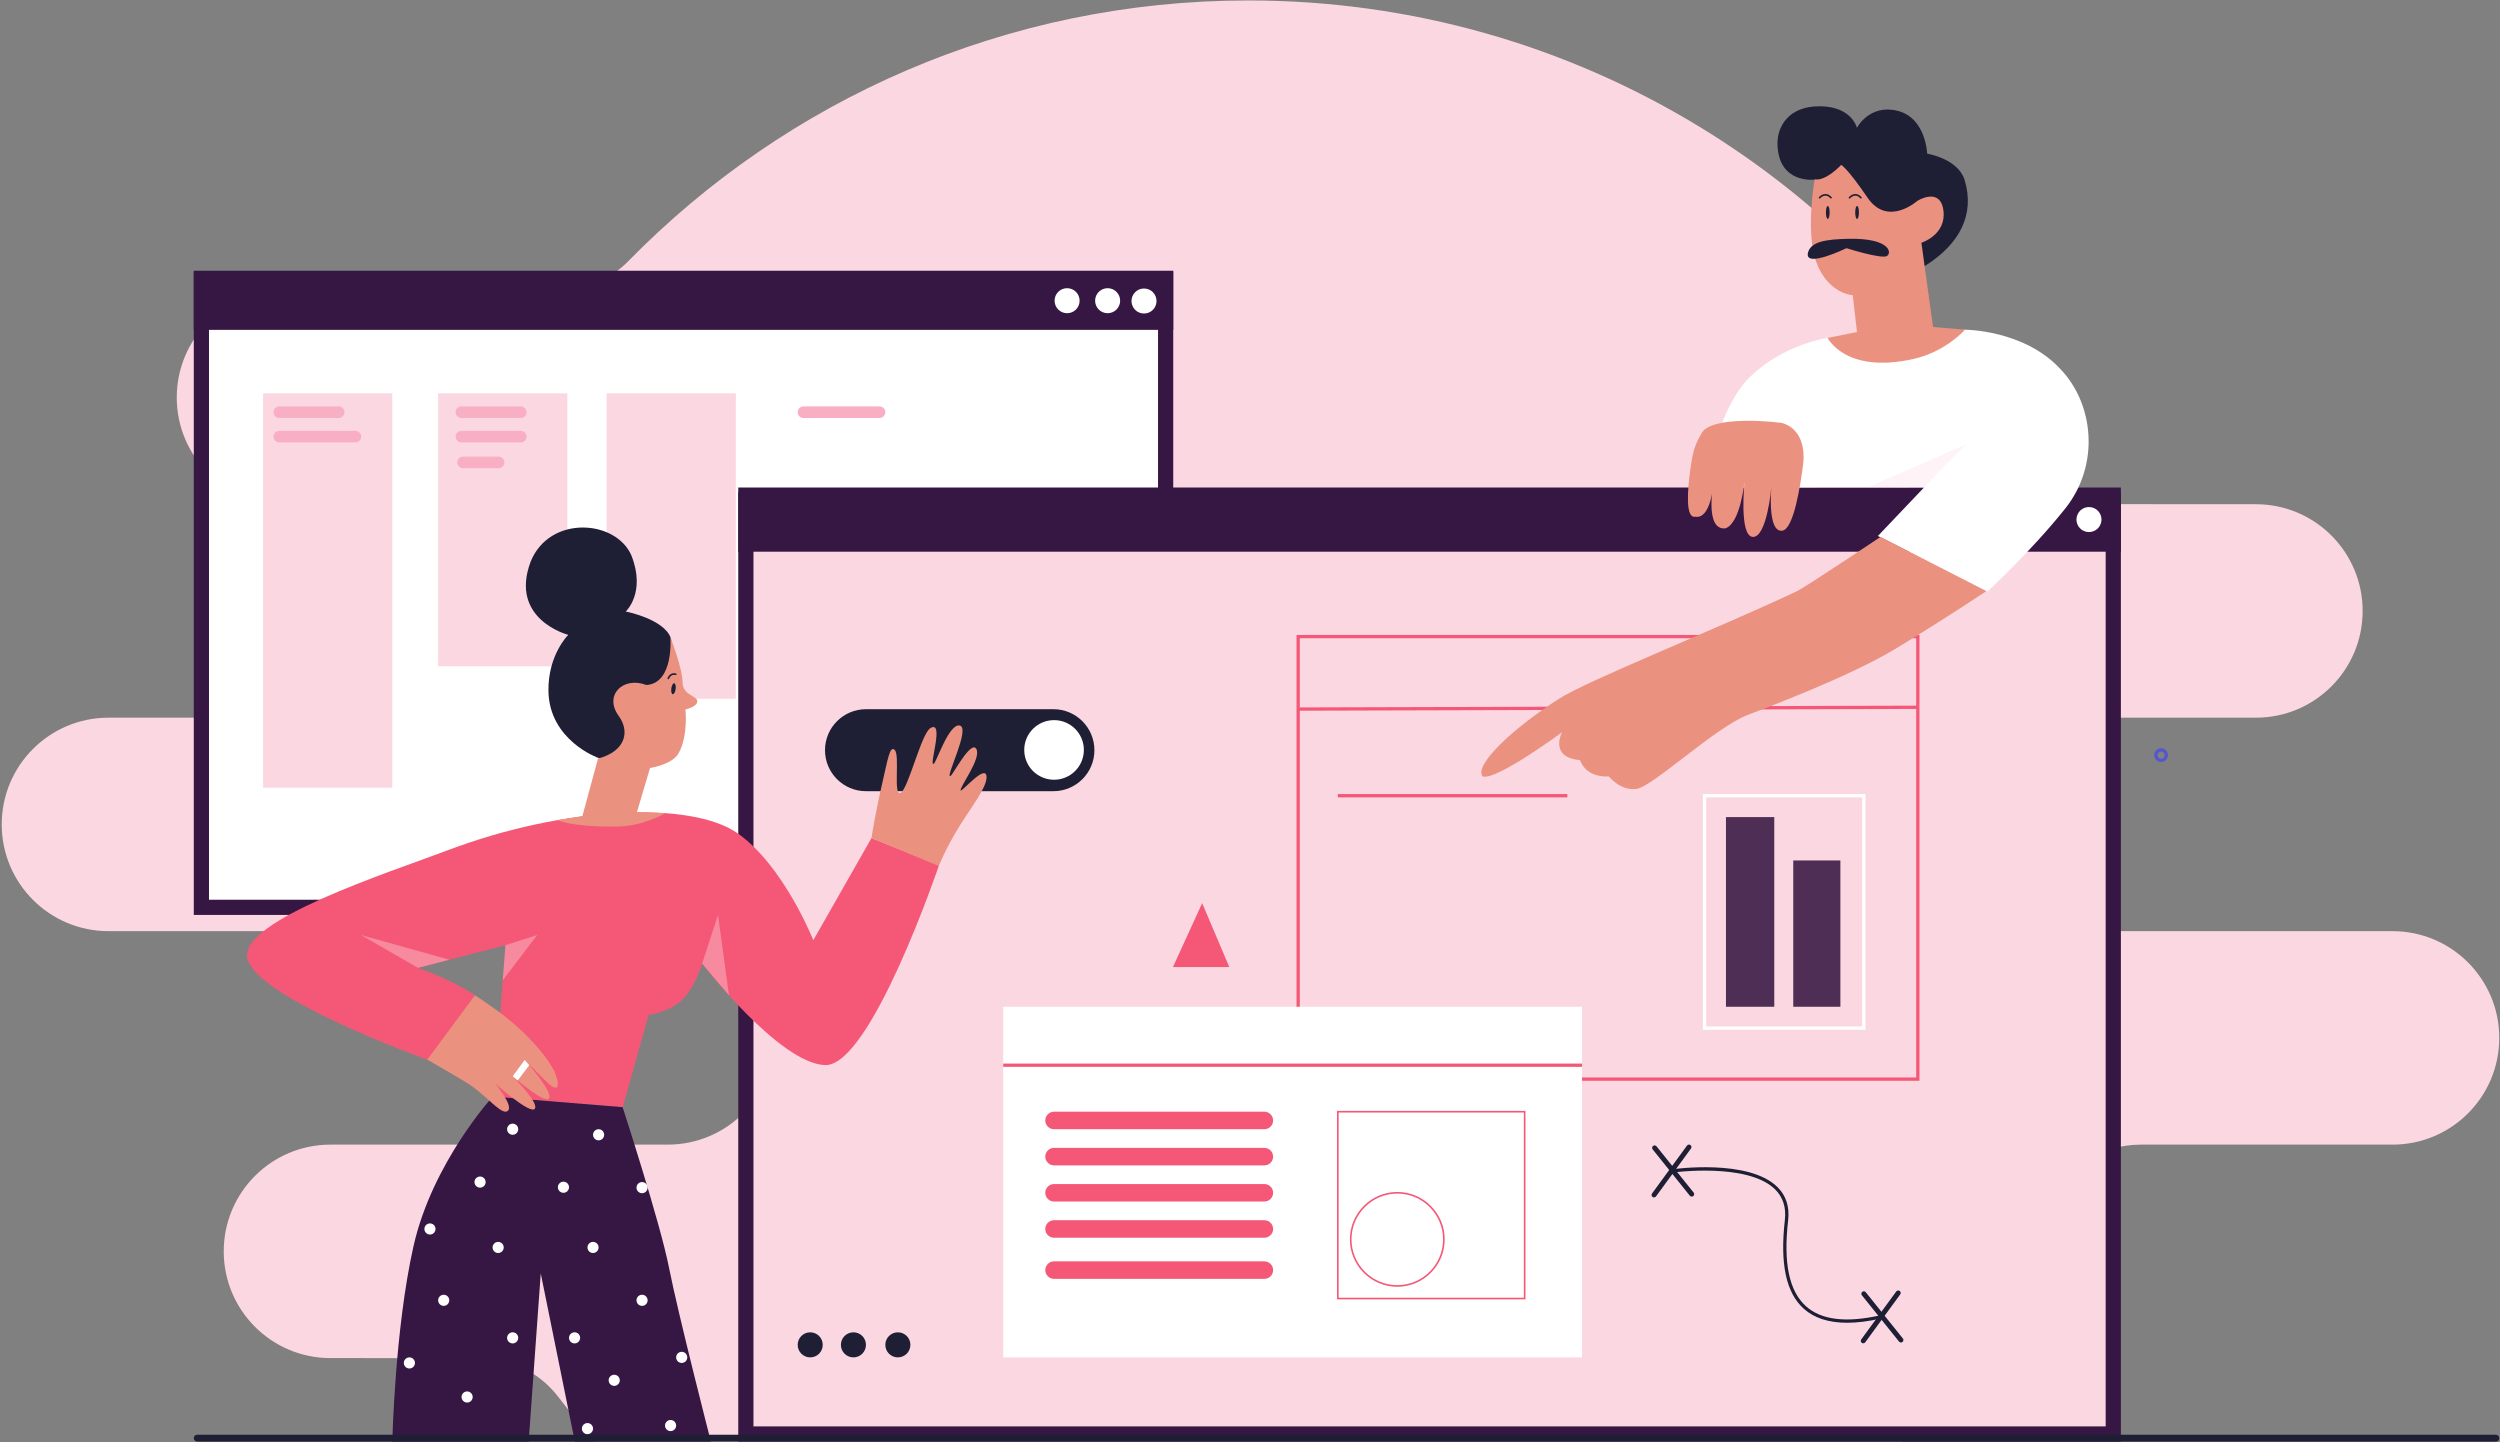 <svg width="1151" height="664" viewBox="0 0 1151 664" fill="none" xmlns="http://www.w3.org/2000/svg">
<rect x="0" y="0" width="1151" height="664" fill="#808080" stroke="none"/>
<path fill-rule="evenodd" clip-rule="evenodd" d="M273.9 663.703C268.04 657.022 262.398 650.141 256.988 643.075C248.4 631.867 235.081 625.291 220.963 625.291C193.722 625.262 152.145 625.262 152.145 625.262C125.006 625.262 103.008 603.264 103.008 576.125C103.008 548.986 125.009 526.984 152.145 526.984H307.423C334.562 526.984 356.564 504.982 356.564 477.843C356.564 450.704 334.565 428.702 307.423 428.702H49.932C22.793 428.702 0.791 406.7 0.791 379.561C0.791 352.422 22.793 330.42 49.932 330.42H226.837C253.976 330.42 275.978 308.421 275.978 281.282C275.978 254.143 253.98 232.141 226.837 232.141H130.521C103.382 232.141 81.38 210.14 81.38 183C81.38 155.861 103.378 133.86 130.521 133.86C130.521 133.86 217.072 133.86 256.839 133.86C269.13 133.86 280.894 128.879 289.446 120.057C361.995 46.081 463.053 0.206 574.744 0.206C726.094 0.206 857.921 84.446 925.852 208.537C933.815 223.07 949.071 232.105 965.645 232.105C995.494 232.145 1038.62 232.145 1038.62 232.145C1065.76 232.145 1087.76 254.143 1087.76 281.286C1087.76 308.425 1065.76 330.423 1038.62 330.423H942.31C915.171 330.423 893.169 352.422 893.169 379.564C893.169 406.703 915.171 428.705 942.31 428.705H1101.52C1128.66 428.705 1150.66 450.704 1150.66 477.846C1150.66 504.985 1128.66 526.987 1101.52 526.987C1101.52 526.987 1028.79 526.987 985.536 526.987C967.262 526.987 950.767 537.941 943.676 554.788C926.88 594.82 903.752 631.551 875.563 663.707L273.9 663.703Z" fill="#FBD7E1"/>
<g clip-path="url(#clip0_3345_3778)">
<path d="M92.718 417.743V128.152H536.655V417.743H92.718Z" fill="white" stroke="#361643" stroke-width="7"/>
<path d="M540.155 125H89.218V151.882H540.155V125Z" fill="#361643"/>
<path d="M526.703 144.35C529.885 144.35 532.465 141.771 532.465 138.588C532.465 135.406 529.885 132.826 526.703 132.826C523.52 132.826 520.94 135.406 520.94 138.588C520.94 141.771 523.52 144.35 526.703 144.35Z" fill="white"/>
<path d="M509.953 144.203C513.135 144.203 515.715 141.623 515.715 138.441C515.715 135.258 513.135 132.679 509.953 132.679C506.77 132.679 504.19 135.258 504.19 138.441C504.19 141.623 506.77 144.203 509.953 144.203Z" fill="white"/>
<path d="M491.291 144.203C494.474 144.203 497.054 141.623 497.054 138.441C497.054 135.258 494.474 132.679 491.291 132.679C488.109 132.679 485.529 135.258 485.529 138.441C485.529 141.623 488.109 144.203 491.291 144.203Z" fill="white"/>
<path d="M180.618 181.101H121.121V362.646H180.618V181.101Z" fill="#FBD7E1"/>
<path d="M261.213 181.101H201.716V306.772H261.213V181.101Z" fill="#FBD7E1"/>
<path d="M338.774 181.101H279.277V321.729H338.774V181.101Z" fill="#FBD7E1"/>
<path d="M419.74 181.101H360.243V321.729H419.74V181.101Z" fill="white"/>
<path d="M504.19 181.101H444.693V321.729H504.19V181.101Z" fill="white"/>
<path d="M155.928 192.444H128.585C127.125 192.444 125.923 191.249 125.923 189.782C125.923 188.323 127.118 187.12 128.585 187.12H155.936C157.395 187.12 158.598 188.315 158.598 189.782C158.59 191.249 157.395 192.444 155.928 192.444Z" fill="#F8AEC3"/>
<path d="M163.619 203.688H128.585C127.125 203.688 125.923 202.494 125.923 201.027C125.923 199.567 127.118 198.365 128.585 198.365H163.619C165.078 198.365 166.281 199.56 166.281 201.027C166.281 202.494 165.078 203.688 163.619 203.688Z" fill="#F8AEC3"/>
<path d="M239.775 192.444H212.423C210.964 192.444 209.762 191.249 209.762 189.782C209.762 188.323 210.956 187.12 212.423 187.12H239.775C241.234 187.12 242.437 188.315 242.437 189.782C242.437 191.249 241.242 192.444 239.775 192.444Z" fill="#F8AEC3"/>
<path d="M239.775 203.688H212.423C210.964 203.688 209.762 202.494 209.762 201.027C209.762 199.567 210.956 198.365 212.423 198.365H239.775C241.234 198.365 242.437 199.56 242.437 201.027C242.437 202.494 241.242 203.688 239.775 203.688Z" fill="#F8AEC3"/>
<path d="M404.949 192.444H369.915C368.455 192.444 367.253 191.249 367.253 189.782C367.253 188.323 368.448 187.12 369.915 187.12H404.949C406.408 187.12 407.611 188.315 407.611 189.782C407.603 191.249 406.408 192.444 404.949 192.444Z" fill="#F8AEC3"/>
<path d="M343.394 230.245H972.952V660.207H343.394V230.245Z" fill="#FBD7E1" stroke="#361643" stroke-width="7"/>
<path d="M976.452 224.453H339.894V254.005H976.452V224.453Z" fill="#361643"/>
<path d="M967.369 240.533C968.102 237.436 966.186 234.331 963.09 233.597C959.993 232.864 956.888 234.78 956.154 237.876C955.421 240.973 957.337 244.078 960.433 244.812C963.53 245.545 966.635 243.629 967.369 240.533Z" fill="white"/>
<path d="M883.721 497.58H596.922V292.329H883.721V497.58ZM598.434 496.068H882.209V293.841H598.434V496.068Z" fill="#F55877"/>
<path d="M882.965 324.871L597.679 325.698L597.683 327.21L882.97 326.383L882.965 324.871Z" fill="#F55877"/>
<path d="M398.703 326.516H484.991C495.419 326.516 503.865 334.97 503.865 345.39C503.865 355.818 495.411 364.265 484.991 364.265H398.703C388.275 364.265 379.828 355.811 379.828 345.39C379.828 334.97 388.275 326.516 398.703 326.516Z" fill="#1E1F35"/>
<path d="M471.561 345.269C471.561 337.692 477.708 331.544 485.285 331.544C492.862 331.544 499.01 337.692 499.01 345.269C499.01 352.846 492.862 358.994 485.285 358.994C477.701 358.994 471.561 352.846 471.561 345.269Z" fill="white"/>
<path d="M728.347 463.522H461.882V624.937H728.347V463.522Z" fill="white"/>
<path d="M728.347 489.663H461.882V491.176H728.347V489.663Z" fill="#F55877"/>
<path d="M582.123 519.888H485.271C483.055 519.888 481.24 518.073 481.24 515.858C481.24 513.642 483.055 511.827 485.271 511.827H582.116C584.331 511.827 586.146 513.642 586.146 515.858C586.146 518.073 584.339 519.888 582.123 519.888Z" fill="#F55877"/>
<path d="M582.123 536.539H485.271C483.055 536.539 481.24 534.724 481.24 532.509C481.24 530.293 483.055 528.478 485.271 528.478H582.116C584.331 528.478 586.146 530.293 586.146 532.509C586.146 534.724 584.339 536.539 582.123 536.539Z" fill="#F55877"/>
<path d="M582.123 553.19H485.271C483.055 553.19 481.24 551.376 481.24 549.16C481.24 546.944 483.055 545.13 485.271 545.13H582.116C584.331 545.13 586.146 546.944 586.146 549.16C586.146 551.383 584.339 553.19 582.123 553.19Z" fill="#F55877"/>
<path d="M582.123 569.849H485.271C483.055 569.849 481.24 568.034 481.24 565.819C481.24 563.603 483.055 561.788 485.271 561.788H582.116C584.331 561.788 586.146 563.603 586.146 565.819C586.146 568.034 584.339 569.849 582.123 569.849Z" fill="#F55877"/>
<path d="M582.123 588.784H485.271C483.055 588.784 481.24 586.969 481.24 584.754C481.24 582.538 483.055 580.723 485.271 580.723H582.116C584.331 580.723 586.146 582.538 586.146 584.754C586.146 586.969 584.339 588.784 582.123 588.784Z" fill="#F55877"/>
<path d="M702.326 598.221H615.554V511.449H702.326V598.221ZM616.31 597.465H701.57V512.205H616.31V597.465Z" fill="#F55877"/>
<path d="M639.109 522.603H627.351V534.361H639.109V522.603Z" fill="white"/>
<path d="M687.891 559.943H676.132V571.702H687.891V559.943Z" fill="white"/>
<path d="M643.314 592.437C631.275 592.437 621.482 582.644 621.482 570.605C621.482 558.567 631.275 548.774 643.314 548.774C655.352 548.774 665.145 558.567 665.145 570.605C665.145 582.644 655.352 592.437 643.314 592.437ZM643.314 549.531C631.691 549.531 622.239 558.983 622.239 570.605C622.239 582.228 631.691 591.68 643.314 591.68C654.936 591.68 664.388 582.228 664.388 570.605C664.388 558.983 654.929 549.531 643.314 549.531Z" fill="#F55877"/>
<path d="M553.479 415.799L565.971 445.23H540.026L553.479 415.799Z" fill="#F55877"/>
<path d="M778.868 550.914C778.535 550.914 778.202 550.771 777.983 550.491L760.893 529.189C760.5 528.698 760.575 527.987 761.067 527.594C761.558 527.2 762.269 527.283 762.663 527.767L779.752 549.069C780.146 549.561 780.07 550.272 779.578 550.665C779.367 550.839 779.11 550.914 778.868 550.914Z" fill="#1E1F35"/>
<path d="M761.505 551.292C761.271 551.292 761.036 551.224 760.84 551.073C760.333 550.703 760.22 549.992 760.59 549.485L776.697 527.427C777.068 526.921 777.778 526.815 778.285 527.178C778.792 527.548 778.905 528.259 778.535 528.766L762.428 550.824C762.201 551.134 761.853 551.292 761.505 551.292Z" fill="#1E1F35"/>
<path d="M875.199 618.086C874.866 618.086 874.533 617.943 874.314 617.663L857.224 596.361C856.831 595.87 856.906 595.159 857.398 594.766C857.889 594.372 858.6 594.456 858.994 594.94L876.083 616.241C876.477 616.733 876.401 617.444 875.909 617.837C875.698 618.003 875.448 618.086 875.199 618.086Z" fill="#1E1F35"/>
<path d="M857.836 618.465C857.602 618.465 857.367 618.396 857.171 618.245C856.664 617.875 856.551 617.164 856.921 616.657L873.028 594.599C873.399 594.093 874.109 593.987 874.616 594.35C875.123 594.72 875.236 595.431 874.866 595.938L858.759 617.996C858.532 618.306 858.184 618.465 857.836 618.465Z" fill="#1E1F35"/>
<path d="M850.434 608.997C841.949 608.997 835.264 606.842 830.478 602.554C822.296 595.212 819.437 581.85 821.751 561.705C822.417 555.882 820.882 551.111 817.176 547.504C804.404 535.08 770.013 539.836 769.665 539.882C769.249 539.942 768.871 539.655 768.811 539.239C768.75 538.823 769.038 538.445 769.454 538.384C770.898 538.18 804.926 533.477 818.228 546.415C822.288 550.362 823.982 555.565 823.256 561.871C821.003 581.495 823.695 594.433 831.491 601.42C838.524 607.727 850.048 609.126 865.731 605.556C866.14 605.466 866.54 605.715 866.639 606.124C866.729 606.532 866.472 606.933 866.071 607.031C860.317 608.347 855.099 608.997 850.434 608.997Z" fill="#1E1F35"/>
<path d="M858.857 474.116H784.018V365.588H858.857V474.116ZM785.53 472.604H857.345V367.1H785.53V472.604Z" fill="white"/>
<path d="M721.616 365.588H615.932V367.1H721.616V365.588Z" fill="#F55877"/>
<path d="M373.022 624.937C376.208 624.937 378.791 622.354 378.791 619.168C378.791 615.981 376.208 613.398 373.022 613.398C369.835 613.398 367.252 615.981 367.252 619.168C367.252 622.354 369.835 624.937 373.022 624.937Z" fill="#1E1F35"/>
<path d="M392.917 624.937C396.104 624.937 398.687 622.354 398.687 619.168C398.687 615.981 396.104 613.398 392.917 613.398C389.731 613.398 387.147 615.981 387.147 619.168C387.147 622.354 389.731 624.937 392.917 624.937Z" fill="#1E1F35"/>
<path d="M413.372 624.937C416.559 624.937 419.142 622.354 419.142 619.168C419.142 615.981 416.559 613.398 413.372 613.398C410.186 613.398 407.603 615.981 407.603 619.168C407.603 622.354 410.186 624.937 413.372 624.937Z" fill="#1E1F35"/>
<path d="M816.873 376.19H794.634V463.514H816.873V376.19Z" fill="#4F2E56"/>
<path d="M847.31 396.153H825.615V463.514H847.31V396.153Z" fill="#4F2E56"/>
<path d="M229.566 215.545H213.187C211.728 215.545 210.525 214.351 210.525 212.884C210.525 211.424 211.72 210.222 213.187 210.222H229.566C231.026 210.222 232.228 211.417 232.228 212.884C232.22 214.351 231.026 215.545 229.566 215.545Z" fill="#F8AEC3"/>
<path d="M994.971 350.827C993.232 350.827 991.811 349.413 991.811 347.666C991.811 345.927 993.225 344.506 994.971 344.506C996.718 344.506 998.132 345.92 998.132 347.666C998.125 349.413 996.711 350.827 994.971 350.827ZM994.971 346.025C994.064 346.025 993.323 346.767 993.323 347.674C993.323 348.581 994.064 349.322 994.971 349.322C995.879 349.322 996.62 348.581 996.62 347.674C996.62 346.767 995.879 346.025 994.971 346.025Z" fill="#5556CD"/>
<path d="M275.376 348.914C275.376 348.914 252.842 340.876 252.501 318.115C252.252 301.524 261.614 292.283 261.614 292.283C261.614 292.283 234.285 285.236 244.32 258.55C253.076 236.983 283.603 239.229 290.719 255.775C297.487 272.955 288.08 281.545 288.08 281.545C288.08 281.545 305.677 284.941 308.822 293.735C310.365 298.061 306.712 327.597 298.13 340.112C289.237 353.058 275.376 348.914 275.376 348.914Z" fill="#1E1F35"/>
<path d="M218.299 457.911C219.675 458.796 197.435 488.151 197.435 488.151C197.435 488.151 117.431 459.514 113.847 441.025C110.497 423.746 178.765 401.794 206.268 391.412C260.35 370.995 318.274 368.688 339.568 383.623C360.863 398.558 374.444 432.881 374.444 432.881L401.235 385.839L432.337 398.308C432.337 398.308 400.956 490.926 379.941 490.366C358.927 489.814 323.25 443.634 323.25 443.634C323.25 443.634 319.378 456.905 312.187 461.888C304.995 466.864 298.636 467.144 298.636 467.144L286.749 509.732L227.297 505.029L232.719 435.15L192.399 445.615C192.399 445.608 206.782 450.508 218.299 457.911Z" fill="#F55877"/>
<path d="M275.3 349.277L268.124 375.766L256.759 377.581C256.759 377.581 262.566 380.742 283.543 380.561C296.481 380.447 306.266 374.375 306.266 374.375L293.215 373.997L299.279 353.587C299.279 353.587 309.397 352.09 312.391 346.842C316.929 338.895 315.575 326.614 315.575 326.614C315.575 326.614 321.004 325.54 321.004 322.871C321.004 320.202 314.259 320.247 314.259 314.069C314.259 307.891 308.648 293.319 308.648 293.319C308.648 293.319 310.388 314.583 297.585 315.377C286.908 311.256 277.872 320.058 284.851 329.616C289.91 336.543 288.413 345.715 275.3 349.277Z" fill="#EB917F"/>
<path d="M286.65 509.748C286.65 509.748 303.914 562.764 308.05 583.824C312.187 604.876 327.295 663.707 327.295 663.707H264.653L248.962 586.266L243.396 663.707H180.633C180.633 663.707 181.744 612.014 190.395 573.66C199.046 535.307 226.866 504.855 226.866 504.855L286.65 509.748Z" fill="#361643"/>
<path d="M229.974 466.055C243.472 476.059 253.885 488.809 255.995 495.1C258.104 501.392 256.184 502.609 251.495 497.913C246.187 492.605 241.574 487.992 241.574 487.992C241.574 487.992 255.685 503.645 252.486 505.914C249.892 507.751 234.904 494.548 234.904 494.548C234.904 494.548 248.07 507.101 246.293 510.368C244.516 513.634 227.88 498.745 227.88 498.745C227.88 498.745 236.13 508.53 234.035 511.192C231.683 514.179 225.399 505.989 217.406 500.152C214.193 497.807 196.725 487.856 196.725 487.856L218.662 458.229C218.654 458.229 224.499 461.994 229.974 466.055Z" fill="#EB917F"/>
<path d="M308.973 336.785C308.844 336.785 308.723 336.77 308.602 336.739C306.893 336.286 306.697 332.739 306.674 332.338C306.667 332.127 306.825 331.953 307.037 331.945C307.241 331.938 307.423 332.097 307.43 332.308C307.491 333.616 307.907 335.779 308.799 336.014C309.23 336.127 310.236 335.877 312.141 332.875C312.255 332.701 312.489 332.649 312.663 332.762C312.837 332.875 312.89 333.11 312.777 333.284C311.287 335.635 310.032 336.785 308.973 336.785Z" fill="#EB917F"/>
<path d="M309.071 317.018C309.245 315.627 309.835 314.538 310.387 314.576C310.939 314.621 311.249 315.778 311.075 317.169C310.901 318.561 310.311 319.65 309.759 319.612C309.207 319.566 308.897 318.41 309.071 317.018Z" fill="#1E1F35"/>
<path d="M401.235 385.839C401.235 385.839 402.937 374.519 406.264 360.257C408.623 350.147 409.659 342.97 411.92 345.269C414.431 347.644 411.104 366.828 414.635 365.059C418.159 363.289 424.14 337.723 428.367 335.212C435.075 331.227 427.309 353.565 429.955 351.583C431.264 350.6 436.935 333.019 441.843 334.017C447.038 335.076 434.84 358.578 437.616 357.262C438.712 356.741 447.091 340.483 449.51 344.838C451.93 349.194 441.858 362.147 442.258 364C443.204 364.302 453.768 351.674 454.206 357.504C454.569 362.336 446.947 371.864 441.404 380.886C435.415 390.633 432.209 398.709 432.209 398.709L401.235 385.839Z" fill="#EB917F"/>
<path opacity="0.3" d="M232.719 435.142L247.306 430.514L231.464 451.309L232.719 435.142Z" fill="white"/>
<path opacity="0.3" d="M323.258 443.634L330.578 421.243L335.614 458.229L323.258 443.634Z" fill="white"/>
<path d="M236.031 495.531L241.574 488L243.684 490.419L238.338 497.467L236.031 495.531Z" fill="white"/>
<path opacity="0.3" d="M192.399 445.608L166.28 430.514L206.842 441.857L192.399 445.608Z" fill="white"/>
<path d="M206.843 598.66C206.843 600.074 205.693 601.223 204.279 601.223C202.865 601.223 201.716 600.074 201.716 598.66C201.716 597.246 202.865 596.096 204.279 596.096C205.693 596.104 206.843 597.246 206.843 598.66Z" fill="white"/>
<path d="M229.347 576.889C230.762 576.889 231.91 575.742 231.91 574.326C231.91 572.91 230.762 571.762 229.347 571.762C227.931 571.762 226.783 572.91 226.783 574.326C226.783 575.742 227.931 576.889 229.347 576.889Z" fill="white"/>
<path d="M275.595 574.326C275.595 575.74 274.445 576.889 273.031 576.889C271.617 576.889 270.468 575.74 270.468 574.326C270.468 572.912 271.617 571.762 273.031 571.762C274.453 571.762 275.595 572.904 275.595 574.326Z" fill="white"/>
<path d="M267.096 615.954C267.096 617.368 265.946 618.517 264.532 618.517C263.118 618.517 261.969 617.368 261.969 615.954C261.969 614.54 263.118 613.391 264.532 613.391C265.954 613.398 267.096 614.54 267.096 615.954Z" fill="white"/>
<path d="M285.35 635.494C285.35 636.908 284.2 638.057 282.786 638.057C281.372 638.057 280.223 636.908 280.223 635.494C280.223 634.08 281.372 632.93 282.786 632.93C284.208 632.93 285.35 634.08 285.35 635.494Z" fill="white"/>
<path d="M316.422 624.937C316.422 626.352 315.272 627.501 313.858 627.501C312.444 627.501 311.295 626.352 311.295 624.937C311.295 623.523 312.444 622.374 313.858 622.374C315.272 622.374 316.422 623.516 316.422 624.937Z" fill="white"/>
<path d="M308.731 658.883C310.147 658.883 311.295 657.735 311.295 656.319C311.295 654.903 310.147 653.756 308.731 653.756C307.316 653.756 306.168 654.903 306.168 656.319C306.168 657.735 307.316 658.883 308.731 658.883Z" fill="white"/>
<path d="M273.031 657.733C273.031 659.147 271.882 660.297 270.468 660.297C269.054 660.297 267.904 659.147 267.904 657.733C267.904 656.319 269.054 655.17 270.468 655.17C271.889 655.17 273.031 656.319 273.031 657.733Z" fill="white"/>
<path d="M217.626 643.177C217.626 644.591 216.477 645.74 215.062 645.74C213.648 645.74 212.499 644.591 212.499 643.177C212.499 641.763 213.648 640.613 215.062 640.613C216.484 640.613 217.626 641.763 217.626 643.177Z" fill="white"/>
<path d="M191.046 627.493C191.046 628.907 189.896 630.057 188.482 630.057C187.068 630.057 185.919 628.907 185.919 627.493C185.919 626.079 187.068 624.93 188.482 624.93C189.896 624.937 191.046 626.079 191.046 627.493Z" fill="white"/>
<path d="M238.595 615.954C238.595 617.368 237.445 618.517 236.031 618.517C234.617 618.517 233.468 617.368 233.468 615.954C233.468 614.54 234.617 613.391 236.031 613.391C237.445 613.398 238.595 614.54 238.595 615.954Z" fill="white"/>
<path d="M298.167 598.66C298.167 600.074 297.018 601.223 295.604 601.223C294.189 601.223 293.04 600.074 293.04 598.66C293.04 597.246 294.189 596.096 295.604 596.096C297.018 596.104 298.167 597.246 298.167 598.66Z" fill="white"/>
<path d="M295.604 549.349C297.019 549.349 298.167 548.201 298.167 546.786C298.167 545.37 297.019 544.222 295.604 544.222C294.188 544.222 293.04 545.37 293.04 546.786C293.04 548.201 294.188 549.349 295.604 549.349Z" fill="white"/>
<path d="M278.158 522.451C278.158 523.866 277.009 525.015 275.595 525.015C274.181 525.015 273.031 523.866 273.031 522.451C273.031 521.037 274.181 519.888 275.595 519.888C277.009 519.888 278.158 521.03 278.158 522.451Z" fill="white"/>
<path d="M238.595 519.888C238.595 521.302 237.445 522.451 236.031 522.451C234.617 522.451 233.468 521.302 233.468 519.888C233.468 518.474 234.617 517.325 236.031 517.325C237.445 517.325 238.595 518.474 238.595 519.888Z" fill="white"/>
<path d="M200.521 565.819C200.521 567.233 199.371 568.382 197.957 568.382C196.543 568.382 195.394 567.233 195.394 565.819C195.394 564.405 196.543 563.255 197.957 563.255C199.371 563.255 200.521 564.405 200.521 565.819Z" fill="white"/>
<path d="M223.584 544.23C223.584 545.644 222.435 546.793 221.021 546.793C219.606 546.793 218.457 545.644 218.457 544.23C218.457 542.816 219.606 541.666 221.021 541.666C222.435 541.666 223.584 542.808 223.584 544.23Z" fill="white"/>
<path d="M259.412 549.168C260.828 549.168 261.976 548.02 261.976 546.604C261.976 545.188 260.828 544.041 259.412 544.041C257.996 544.041 256.849 545.188 256.849 546.604C256.849 548.02 257.996 549.168 259.412 549.168Z" fill="white"/>
<path d="M307.673 312.731C307.627 312.731 307.574 312.723 307.529 312.7C307.332 312.617 307.242 312.398 307.325 312.209C308.565 309.192 311.212 310.061 311.242 310.076C311.438 310.144 311.544 310.356 311.476 310.56C311.408 310.757 311.196 310.863 311 310.795C310.917 310.764 308.988 310.16 308.028 312.504C307.968 312.64 307.824 312.731 307.673 312.731Z" fill="#1E1F35"/>
<path d="M818.355 66.274C818.212 58.425 823.301 48.768 837.986 48.927C852.671 49.086 854.932 58.848 854.932 58.848C854.932 58.848 860.679 47.725 873.716 51.037C886.76 54.349 887.259 70.743 887.259 70.743C887.259 70.743 901.498 73.034 904.5 82.857C909.416 98.941 901.997 112.417 886.632 122.171C854.705 142.437 835.725 82.698 835.725 82.698C835.725 82.698 818.711 85.02 818.355 66.274Z" fill="#1E1F35"/>
<path d="M784.773 224.453C784.773 224.453 790.165 188.504 805.803 173.411C821.441 158.31 841.442 155.572 841.442 155.572L904.682 151.799C904.682 151.799 931.738 151.799 948.435 169.736C964.194 185.963 966.78 214.131 950.87 234.087C934.96 254.043 915.019 272.32 915.019 272.32L864.581 246.761L885.883 224.378L784.773 224.453Z" fill="white"/>
<path d="M783.669 199.083C779.836 205.292 779.17 209.277 778.18 216.513C776.954 225.451 775.873 238.791 780.448 237.898C787.692 239.229 788.804 223.024 788.804 223.024C788.804 223.024 784.758 244.364 794.415 243.245C801.425 240.817 803.202 221.406 803.202 221.406C803.202 221.406 800.532 246.935 807.005 247.199C813.471 247.472 815.497 224.635 815.497 224.635C815.497 224.635 813.607 245.4 820.617 244.318C825.797 243.517 828.92 223.69 830.198 213.421C830.84 208.21 830.235 197.48 820.345 194.705C807.21 193.064 787.496 192.89 783.669 199.083Z" fill="#EB917F"/>
<path opacity="0.3" d="M905.105 204.581L885.792 224.453L860.082 224.317L905.105 204.581Z" fill="#FBD7E1"/>
<path d="M835.491 82.562C835.491 82.562 830.969 107.033 836.436 121.211C841.896 135.382 852.997 135.911 852.997 135.911L854.963 152.865L841.442 155.572C841.442 155.572 849.594 172.329 881.006 165.251C895.918 161.894 904.674 151.799 904.674 151.799L889.974 150.544L884.613 111.766C884.613 111.766 896.16 108.137 894.761 96.975C893.362 85.822 882.737 92.484 882.737 92.484C882.737 92.484 869.111 104.666 859.802 90.986C850.494 77.307 847.688 75.908 847.688 75.908C847.688 75.908 840.663 83.538 835.491 82.562Z" fill="#EB917F"/>
<path d="M855.938 136.01C855.726 136.01 855.56 135.843 855.56 135.632C855.56 135.42 855.726 135.253 855.938 135.253C856.104 135.253 873.012 135.049 876.733 118.519C876.778 118.315 876.982 118.186 877.187 118.232C877.391 118.277 877.519 118.481 877.474 118.685C873.61 135.813 856.112 136.01 855.938 136.01Z" fill="#EB917F"/>
<path d="M865.791 247.199C865.791 247.199 830.878 270.513 827.415 272.146C789.477 290.03 730.971 313.222 717.669 321.775C694.931 336.392 678.506 352.771 682.65 357.504C689.055 359.357 719.174 337.14 719.174 337.14C719.174 337.14 712.966 348.68 727.485 349.958C727.485 349.958 729.443 357.905 740.725 357.504C740.725 357.504 746.14 364.287 753.535 363.198C760.931 362.11 789.568 335.046 804.487 329.215C810.953 326.69 850.615 312.02 872.673 298.696C895.993 284.6 914.459 272.154 914.459 272.154L865.791 247.199Z" fill="#EB917F"/>
<path d="M849.745 122.708C846.471 122.708 844.172 120.538 844.134 120.5C843.983 120.357 843.983 120.115 844.126 119.963C844.27 119.812 844.512 119.812 844.663 119.956C844.875 120.16 849.858 124.841 855.583 119.2C855.734 119.056 855.968 119.056 856.119 119.2C856.263 119.351 856.263 119.585 856.112 119.737C853.828 121.99 851.628 122.708 849.745 122.708Z" fill="#EB917F"/>
<path d="M832.42 116.228C833.751 111.214 840.814 110.148 851.098 109.944C869.89 109.566 871.16 116.258 868.786 117.846C866.411 119.434 850.123 114.262 850.123 114.262C850.123 114.262 830.394 123.85 832.42 116.228Z" fill="#1E1F35"/>
<path d="M842.364 97.815C842.364 99.463 841.979 100.802 841.51 100.802C841.041 100.802 840.655 99.463 840.655 97.815C840.655 96.166 841.041 94.828 841.51 94.828C841.979 94.828 842.364 96.166 842.364 97.815Z" fill="#1E1F35"/>
<path d="M855.848 97.815C855.848 99.463 855.462 100.802 854.993 100.802C854.524 100.802 854.139 99.463 854.139 97.815C854.139 96.166 854.524 94.828 854.993 94.828C855.462 94.828 855.848 96.166 855.848 97.815Z" fill="#1E1F35"/>
<path d="M850.123 107.706H844.399C844.399 107.706 844.278 105.392 850.123 107.706Z" fill="#EB917F"/>
<path d="M837.721 91.425C837.638 91.425 837.548 91.395 837.479 91.334C837.321 91.198 837.298 90.964 837.434 90.805C837.487 90.744 838.682 89.345 840.383 89.315C841.404 89.292 842.402 89.799 843.295 90.79C843.431 90.948 843.423 91.183 843.264 91.327C843.113 91.463 842.871 91.455 842.727 91.296C842.001 90.48 841.223 90.071 840.429 90.071C840.421 90.071 840.406 90.071 840.391 90.071C839.037 90.094 838.024 91.274 838.009 91.289C837.933 91.379 837.827 91.425 837.721 91.425Z" fill="#1E1F35"/>
<path d="M856.778 91.425C856.672 91.425 856.574 91.379 856.498 91.296C855.764 90.472 854.986 90.064 854.169 90.071C852.815 90.086 851.794 91.281 851.779 91.289C851.643 91.448 851.409 91.47 851.25 91.334C851.091 91.198 851.068 90.964 851.205 90.805C851.258 90.744 852.452 89.345 854.154 89.315C854.169 89.315 854.184 89.315 854.199 89.315C855.22 89.315 856.18 89.814 857.057 90.79C857.194 90.948 857.186 91.183 857.027 91.327C856.959 91.395 856.868 91.425 856.778 91.425Z" fill="#1E1F35"/>
<path d="M1149.08 663.7H90.798C89.929 663.7 89.218 662.996 89.218 662.119C89.218 661.242 89.921 660.539 90.798 660.539H1149.08C1149.95 660.539 1150.66 661.242 1150.66 662.119C1150.66 662.996 1149.96 663.7 1149.08 663.7Z" fill="#1E1F35"/>
</g>
<defs>
<clipPath id="clip0_3345_3778">
<rect width="1061.44" height="614.78" fill="white" transform="translate(89.218 48.927)"/>
</clipPath>
</defs>
</svg>
